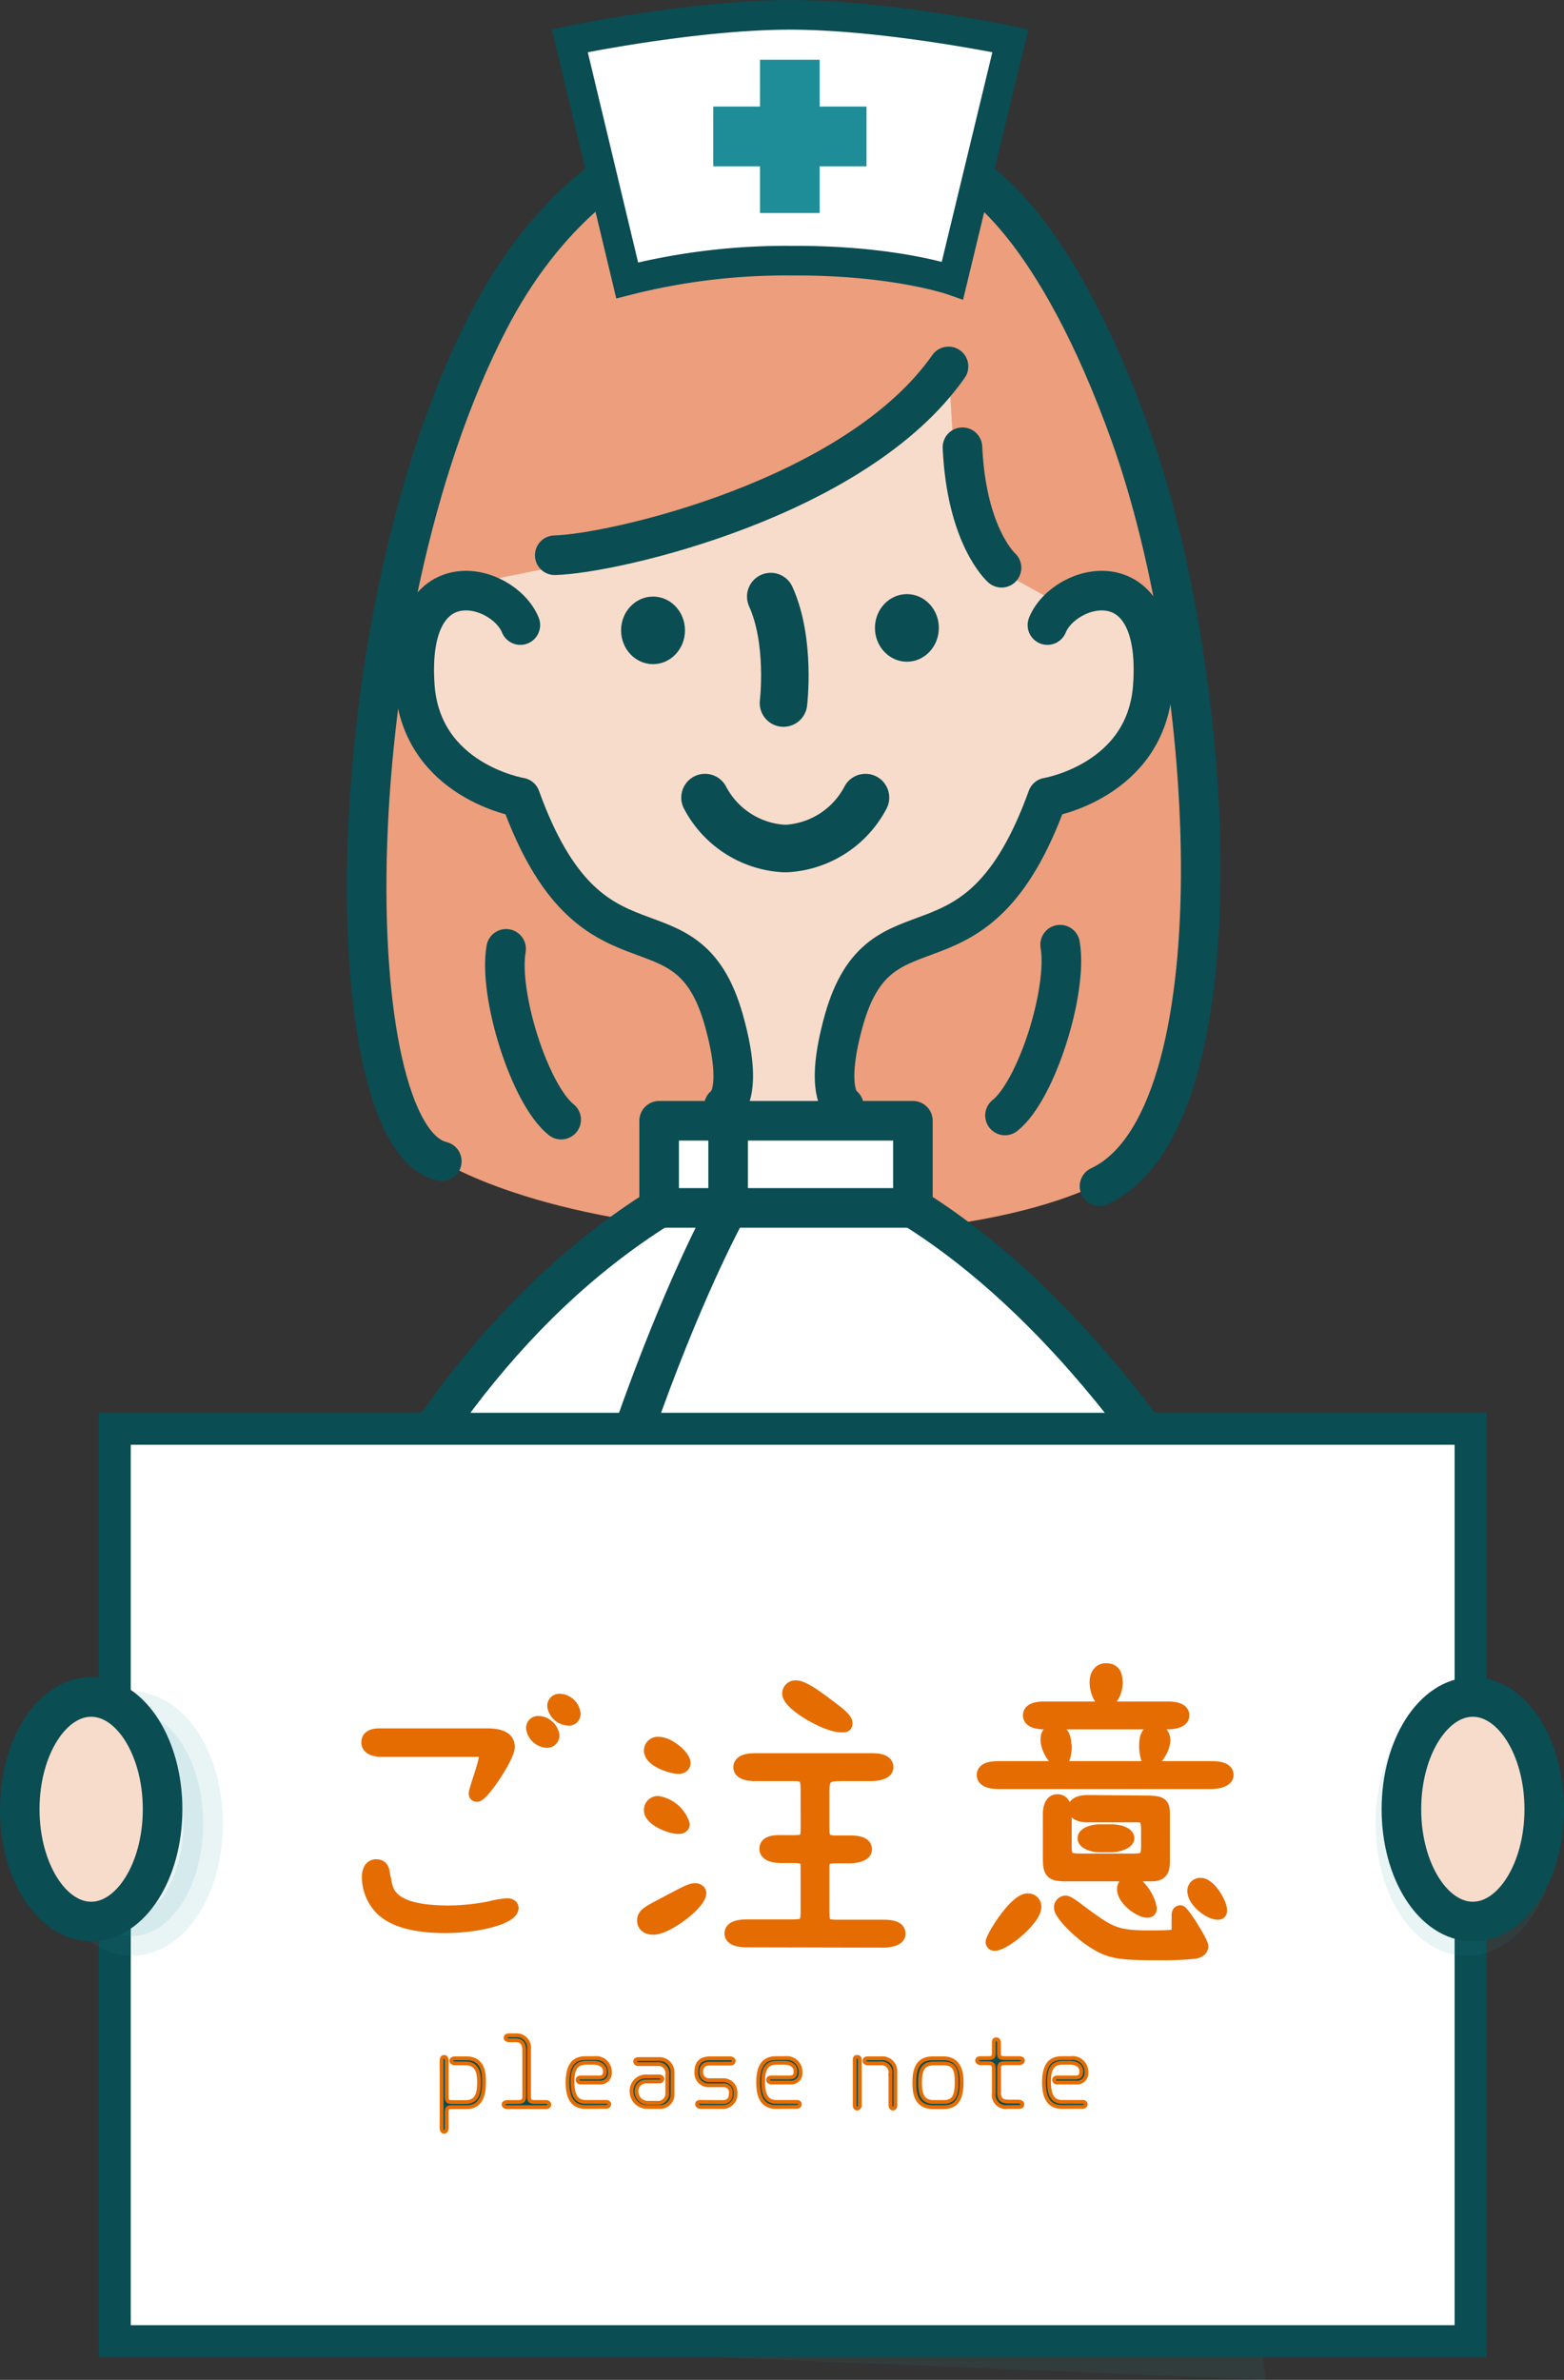 <svg xmlns="http://www.w3.org/2000/svg" viewBox="0 0 153.71 233.81"><rect x="0" y="0" width="153.71" height="233.81" fill="#333333" stroke="none"/><defs><style>.cls-1{fill:#ed9e7c;}.cls-10,.cls-2{fill:#f8dccb;}.cls-3,.cls-4{fill:none;}.cls-10,.cls-11,.cls-3,.cls-4,.cls-8{stroke:#0a4d53;}.cls-13,.cls-3,.cls-4{stroke-linecap:round;stroke-linejoin:round;}.cls-10,.cls-3,.cls-9{stroke-width:3.89px;}.cls-4{stroke-width:4.67px;}.cls-14,.cls-5{fill:#0a4d53;}.cls-11,.cls-6,.cls-8{fill:#fff;}.cls-12,.cls-7,.cls-9{fill:#1f8d97;}.cls-7,.cls-9{opacity:0.1;}.cls-10,.cls-11,.cls-14,.cls-8,.cls-9{stroke-miterlimit:10;}.cls-8{stroke-width:3.14px;}.cls-9{stroke:#1f8d97;}.cls-11{stroke-width:2.91px;}.cls-13{fill:#e56c00;stroke-width:1.19px;}.cls-13,.cls-14{stroke:#e56c00;}.cls-14{stroke-width:0.37px;}</style></defs><g id="レイヤー_2" data-name="レイヤー 2"><g id="Contents"><path class="cls-1" d="M88.52,13.38,77.63,11.23,66.89,13.38,56.58,20l-6.53,7.67L43.52,39.77,39.45,56.19l-4.06,24.4L35.68,93l2.47,15,5.37,6.14s10.3,6.6,33.53,7.06c21.91.43,31.21-5.06,31.21-5.06l3.48-3.07L117,101.76l.29-13L117.4,70l-3.19-18.57-5.66-15.34-4.5-10.44-6.82-7.36Z"/><polygon class="cls-2" points="111.72 58.61 105.82 58.61 105.81 58.6 103.88 59.19 99.13 56.58 94.59 49.46 93.74 44.68 93.22 35.95 80.54 45.61 62.84 52.76 58.18 54.96 46.71 57.26 43.6 58.61 40.71 63.84 42.16 73.29 49.21 77.8 51.14 78.34 54.25 84.93 59.5 90.29 65.64 92.95 69.33 96.08 71.96 104.43 71.9 109.39 77.19 114.15 83.21 107.35 82.34 102.88 84.74 94.4 93.22 91.01 99.13 85.49 102.94 78.34 108.45 75.98 113.36 69.07 112.63 61.3 111.72 58.61"/><path class="cls-3" d="M51.14,61.41c-1.69-4.15-11.27-6.69-10.37,6,.67,9.35,10.37,10.94,10.37,10.94,7,19.4,16.31,8.81,20,21.87,2.08,7.41,0,8.46,0,8.46"/><path class="cls-3" d="M102.94,61.41c1.69-4.15,11.27-6.69,10.36,6-.66,9.35-10.36,10.94-10.36,10.94-7,19.4-16.31,8.81-20,21.87-2.07,7.41,0,8.46,0,8.46"/><path class="cls-4" d="M75.75,58.61C77.74,63,77,69.07,77,69.07"/><path class="cls-4" d="M85.06,78.36a9.36,9.36,0,0,1-7.71,5H77a9.36,9.36,0,0,1-7.71-5"/><ellipse class="cls-5" cx="89.13" cy="61.69" rx="3.14" ry="3.32"/><ellipse class="cls-5" cx="64.18" cy="61.93" rx="3.14" ry="3.32"/><path class="cls-3" d="M93.22,36c-9.09,13-33,18.41-38.7,18.55"/><path class="cls-3" d="M94.59,43.94c.4,8.82,3.84,11.84,3.84,11.84"/><path class="cls-3" d="M89.48,14.25C78.26,8.11,58.91,10.57,48.07,31.43c-15.25,29.36-15.1,80.2-4.65,82.66"/><path class="cls-3" d="M95.68,17.52s7.94,4.19,15.48,25.37c8.45,23.73,10.84,67.11-3.1,73.65"/><path class="cls-3" d="M104.19,92.81c.78,4.5-2.32,14.32-5.42,16.78"/><path class="cls-3" d="M49.74,93.22c-.78,4.5,2.32,14.32,5.41,16.78"/><polyline class="cls-6" points="31.02 225.45 22.98 223.66 23.88 214.5 19.87 195.12 24.81 168.15 35.61 150.11 45.58 136.16 56.13 124.76 64.78 118.61 64.78 110.11 89.73 110.11 89.73 118.67 103.82 130.39 116.67 146.65 128.64 168.15 135.21 166.13"/><polyline class="cls-7" points="129.79 207.84 122.14 215.61 124.4 233.81 30.48 229.93 122.67 229.93"/><polygon class="cls-2" points="69.09 205.1 76.7 207.2 77.26 210.72 72.53 212.68 67.27 212.68 69.09 205.1"/><path class="cls-3" d="M64.78,118.67c-30.56,19.14-44,64.07-44.24,91.82,0,2.67,18,19.32,43.43,16.25"/><rect class="cls-3" x="64.78" y="110.11" width="24.94" height="8.56"/><path class="cls-4" d="M37.2,191s22.28,5,32.15,10A246.54,246.54,0,0,1,64,226.74"/><path class="cls-4" d="M69.09,205.1c4,.56,8.8.74,8.45,4.65s-7.09,2.78-10,2.79"/><path class="cls-3" d="M71.56,110.11v8.56s-15.09,26.68-22,75.5"/><path class="cls-3" d="M89.73,118.67c16,10,29.55,29.33,38.91,49.48"/><rect class="cls-8" x="11.28" y="140.37" width="133.25" height="89.64"/><ellipse class="cls-9" cx="12.94" cy="179.17" rx="7.02" ry="11.03"/><ellipse class="cls-9" cx="144.16" cy="179.17" rx="7.02" ry="11.03"/><ellipse class="cls-10" cx="144.75" cy="177.75" rx="7.02" ry="11.03"/><path class="cls-11" d="M93.61,27.55s-5.69-2-15.79-1.94a63.43,63.43,0,0,0-16.18,1.94L56,4S68.12,1.46,77.65,1.46,99.3,4,99.3,4Z"/><rect class="cls-12" x="70.1" y="10.47" width="15.06" height="5.87"/><rect class="cls-12" x="70.1" y="10.47" width="15.06" height="5.87" transform="translate(64.22 91.03) rotate(-90)"/><path class="cls-13" d="M47.85,170.4c1.07,0,2.15.21,2.15,1.22s-2.57,4.8-3.1,4.8c-.09,0-.24,0-.24-.21,0-.36,1-3,1-3.63s-.38-.57-1.07-.57H37.51c-.18,0-1.4,0-1.4-.83s1-.78,1.4-.78Zm-10,14.24c.18,1.29.56,3.16,6.26,3.16a21.63,21.63,0,0,0,4-.41,9.85,9.85,0,0,1,1.73-.3c.33,0,.53.15.53.36,0,1-3.36,1.87-6.64,1.87-2.44,0-5.16-.41-6.5-2a4.56,4.56,0,0,1-1.07-2.89c0-.3.06-1.17.8-1.17S37.69,183.81,37.81,184.64Zm15.08-15.46a1.56,1.56,0,0,1,1.46,1.34.62.62,0,0,1-.66.6,1.57,1.57,0,0,1-1.43-1.32A.58.58,0,0,1,52.89,169.18ZM55,167a1.53,1.53,0,0,1,1.46,1.34.55.55,0,0,1-.62.6,1.58,1.58,0,0,1-1.46-1.31A.59.59,0,0,1,55,167Z"/><path class="cls-13" d="M68.82,186c0,1-3.21,3.48-4.61,3.48-.84,0-1-.5-1-.8,0-.6.48-.84,1.64-1.46,2.71-1.43,3-1.61,3.52-1.61C68.53,185.63,68.82,185.72,68.82,186ZM67.27,173.2c0,.42-.44.48-.56.48-.78,0-2.83-.69-2.83-1.7a.76.76,0,0,1,.83-.75C65.78,171.23,67.27,172.55,67.27,173.2Zm-2.56,3.85a3.23,3.23,0,0,1,2.48,2.17c0,.24-.21.36-.51.36-.81,0-2.8-.78-2.8-1.73A.77.77,0,0,1,64.71,177.05Zm8.67,13.67c-.26,0-1.58,0-1.58-.77s1.23-.78,1.58-.78h4.35c1.38,0,1.55-.09,1.55-1.52v-4.11c0-.92-.2-1.1-1.31-1.1H76.81c-.27,0-1.58,0-1.58-.81s1.19-.74,1.58-.74h1.25c1.13,0,1.22-.27,1.22-1.25V176c0-1.46-.17-1.61-1.37-1.61H74.22c-.27,0-1.55,0-1.55-.77s1.19-.78,1.55-.78H85.63c.63,0,1.58.06,1.58.78s-1.31.77-1.58.77H82.77c-1.49,0-1.85.15-1.85,1.64v3.61c0,.92.12,1.28,1.25,1.28h1.35c.62,0,1.58.06,1.58.77s-1.32.78-1.58.78h-1.4c-1,0-1.2.24-1.2,1.07v4.14c0,1.46.15,1.52,1.64,1.52h4.29c.6,0,1.55.06,1.55.78s-1.31.77-1.58.77Zm9.27-21.12c-1.43,0-5.18-2.12-5.18-3.22a.7.7,0,0,1,.8-.69c.78,0,2.53,1.37,3.52,2.12s1.4,1.16,1.4,1.49S83,169.6,82.65,169.6Z"/><path class="cls-13" d="M119.09,173.62c.63,0,1.55.09,1.55.77s-1.28.78-1.55.78H98.17c-.27,0-1.58,0-1.58-.78s1.19-.77,1.58-.77Zm-18.09,13a.7.7,0,0,1,.75.72c0,1.22-3,3.72-4,3.72a.27.27,0,0,1-.29-.24C97.46,190.31,99.75,186.61,101,186.61Zm13.74-18.86c.63,0,1.55.09,1.55.77s-1.07.78-1.58.78h-12c-.27,0-1.58,0-1.58-.78s1.19-.77,1.58-.77Zm-10,3.78c0,.69-.21,1.58-.51,1.58-.51,0-1.37-1.25-1.37-2.2s.68-.9.86-.9C104.64,170,104.7,171.09,104.7,171.53Zm8,5.46c1.64,0,1.64.35,1.64,1.43v4.44c0,.77-.12,1.37-1.19,1.37h-8.49c-1.37,0-1.61-.3-1.61-1.61V178.3c0-.3,0-1.43.83-1.43s.81,1,.81,1.43v3c0,1.25.24,1.4,1.61,1.4h4.85c1.31,0,1.55-.12,1.55-1.37v-1.52c0-1.08-.18-1.37-1-1.37H106.9c-.83,0-1.37-.27-1.37-.78,0-.27.27-.71,1.4-.71Zm3,11.23c0-.15,0-.45.27-.45s2.15,3,2.15,3.43-.45.57-.69.63a27.9,27.9,0,0,1-3.31.15c-4.17,0-5.12-.06-7.09-1.43-1-.69-2.89-2.45-2.89-3.16a.56.56,0,0,1,.54-.57c.27,0,.8.42,1.58,1,2.71,2,3.33,2.42,6.55,2.42,2.89,0,2.89-.06,2.89-.72Zm-6.46-8.4c.83,0,1.61.32,1.61.77s-1,.78-1.61.78h-1.2c-.71,0-1.58-.3-1.58-.78s.84-.77,1.58-.77Zm.47-14.58c0,1-.59,2-1.07,2s-1-1-1-2c0-.65.33-1.25,1-1.25S109.73,164.32,109.73,165.24Zm3.34,22.21c0,.14,0,.35-.33.35-.77,0-2.38-1.19-2.38-2.2a.69.69,0,0,1,.74-.72C112,184.88,113.07,186.76,113.07,187.45Zm1.34-16.54c0,.92-.86,2.2-1.4,2.2-.3,0-.48-.92-.48-1.58s.09-1.52,1-1.52A.84.84,0,0,1,114.41,170.91ZM120,187.65c0,.18,0,.36-.32.36-.81,0-2.39-1.19-2.39-2.23a.66.66,0,0,1,.72-.69C118.91,185.09,120,187,120,187.65Z"/><path class="cls-14" d="M44.69,202.72c-.18,0-.34-.13-.34-.26s.16-.24.34-.24h1.16c1.72,0,1.72,1.63,1.72,2.31s0,2.49-1.72,2.49H44.48c-.45,0-.58,0-.58.57v1.52c0,.17-.09.33-.25.33s-.25-.18-.25-.32v-6.63c0-.12,0-.41.24-.41s.26.18.26.37v3.47c0,.51.11.6.54.6h1.34c1.13,0,1.3-.94,1.3-1.92,0-.57,0-1.88-1.28-1.88Z"/><path class="cls-14" d="M53.65,206.51c.2,0,.34.11.34.26s-.17.25-.32.25H49.83c-.2,0-.34-.12-.34-.27s.23-.24.34-.24h1.06c.47,0,.63-.1.63-.58v-4.48c0-.68-.25-1-.87-1h-.6c-.13,0-.36-.06-.36-.24s.13-.25.35-.25h.65A1.22,1.22,0,0,1,52,201.29v4.64c0,.42.06.58.56.58Z"/><path class="cls-14" d="M57.55,207c-1.54,0-1.77-1.32-1.77-2.42,0-2.14,1-2.38,1.82-2.38h.83a1.35,1.35,0,0,1,1.51,1.4.92.92,0,0,1-1,1H57.07c-.13,0-.31-.09-.31-.26s.14-.24.31-.24h1.76c.45,0,.62-.15.62-.61s-.39-.83-1.11-.83h-.7c-.85,0-1.37.37-1.37,1.84s.44,2,1.3,2h2c.12,0,.31.06.31.23a.28.28,0,0,1-.31.26Z"/><path class="cls-14" d="M63.62,207a1.53,1.53,0,0,1-1.55-1.57A1.41,1.41,0,0,1,63.55,204h1.22c.16,0,.33.08.33.25a.29.29,0,0,1-.32.25H63.56a.93.93,0,0,0-1,1,1.1,1.1,0,0,0,1.11,1.09h.91a.91.91,0,0,0,1-1v-1.8a.89.89,0,0,0-1-1H62.74a.29.29,0,0,1-.32-.26c0-.18.18-.24.32-.24h2a1.3,1.3,0,0,1,1.36,1.35v2.1A1.23,1.23,0,0,1,64.74,207Z"/><path class="cls-14" d="M71,206.52c.5,0,.83-.23.83-.86a.7.7,0,0,0-.79-.79H69.75a1.21,1.21,0,0,1-1.31-1.33c0-1,.55-1.32,1.38-1.32h1.93c.15,0,.36.06.36.26s-.16.26-.35.26h-2c-.58,0-.84.28-.84.82a.76.76,0,0,0,.8.81H71a1.2,1.2,0,0,1,1.29,1.3A1.24,1.24,0,0,1,71,207H68.87c-.18,0-.36-.11-.36-.26s.07-.24.35-.24Z"/><path class="cls-14" d="M76.28,207c-1.54,0-1.77-1.32-1.77-2.42,0-2.14,1-2.38,1.83-2.38h.82a1.36,1.36,0,0,1,1.52,1.4.92.92,0,0,1-1,1H75.8c-.13,0-.31-.09-.31-.26s.14-.24.31-.24h1.76c.45,0,.62-.15.62-.61s-.38-.83-1.1-.83h-.71c-.85,0-1.37.37-1.37,1.84s.44,2,1.31,2h2c.12,0,.3.06.3.23a.27.27,0,0,1-.3.26Z"/><path class="cls-14" d="M84,202.43c0-.16,0-.35.24-.35s.26.15.26.35v4.41a.3.3,0,0,1-.26.32c-.14,0-.24-.14-.24-.32Zm4,4.41c0,.21-.12.32-.24.32s-.25-.13-.25-.32v-3.12a.88.88,0,0,0-1-1H85.36c-.1,0-.39,0-.39-.26s.29-.24.39-.24h1.23A1.28,1.28,0,0,1,88,203.55Z"/><path class="cls-14" d="M92.74,202.22c1.77,0,1.77,1.81,1.77,2.35,0,1.66-.5,2.45-1.8,2.45h-1c-1.74,0-1.85-1.47-1.85-2.39s.1-2.41,1.77-2.41Zm-1,.51c-1,0-1.32.6-1.32,1.87,0,1,.17,1.91,1.31,1.91h1c.94,0,1.29-.5,1.29-1.93s-.32-1.85-1.3-1.85Z"/><path class="cls-14" d="M99,207a1.18,1.18,0,0,1-1.33-1.33v-2.38c0-.49-.13-.59-.59-.59h-.73c-.11,0-.32-.08-.32-.26s.17-.24.32-.24h.73c.5,0,.59-.11.59-.5v-1c0-.14,0-.35.24-.35s.27.23.27.35v1c0,.41.11.5.61.5h1.34c.24,0,.4.06.4.24s-.2.26-.4.26H98.8c-.46,0-.61.05-.61.59v2.18c0,.8.23,1,1,1h.8c.11,0,.48,0,.48.26s-.15.27-.48.27Z"/><path class="cls-14" d="M104.37,207c-1.53,0-1.77-1.32-1.77-2.42,0-2.14,1-2.38,1.83-2.38h.82a1.35,1.35,0,0,1,1.52,1.4.92.92,0,0,1-1,1H103.9a.29.29,0,0,1-.31-.26c0-.15.14-.24.31-.24h1.76c.45,0,.61-.15.61-.61s-.38-.83-1.1-.83h-.7c-.86,0-1.37.37-1.37,1.84s.44,2,1.3,2h2c.12,0,.31.06.31.23a.28.28,0,0,1-.31.26Z"/><ellipse class="cls-10" cx="8.96" cy="177.75" rx="7.02" ry="11.03"/></g></g></svg>